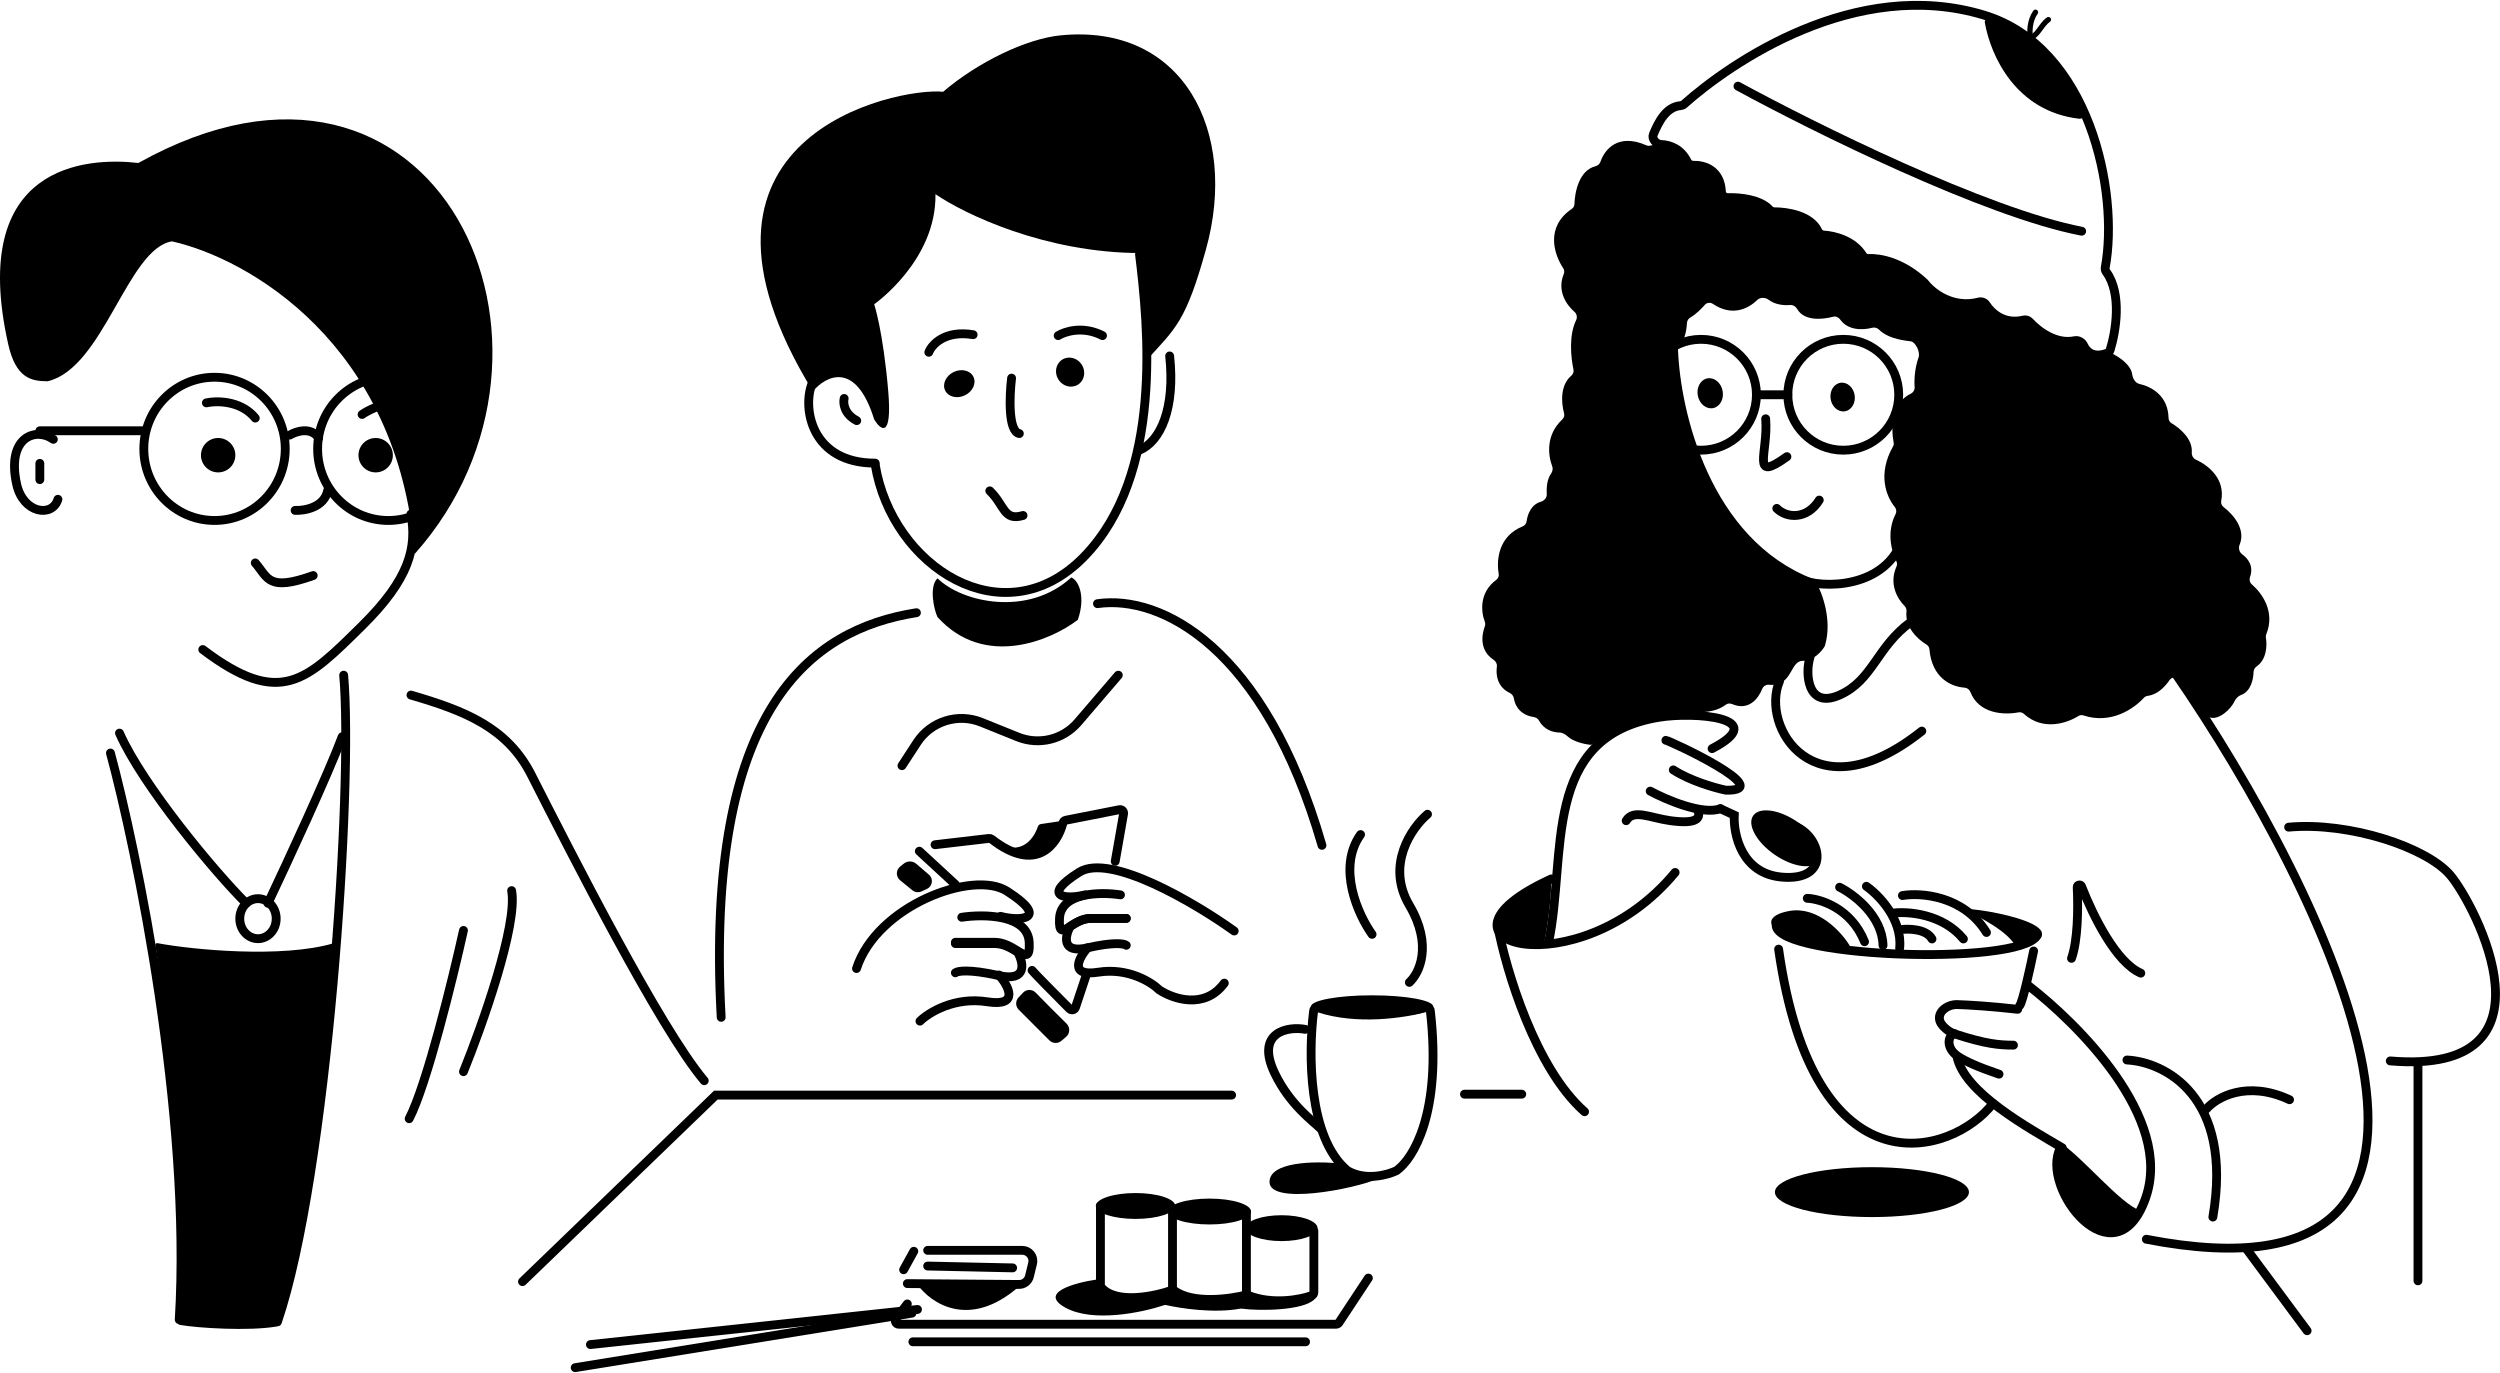 <svg width="1413" height="776" viewBox="0 0 1413 776" fill="none" xmlns="http://www.w3.org/2000/svg">
<path d="M512.822 736.976L506.435 745.242C505.419 746.557 506.356 748.465 508.018 748.465H755.098C755.77 748.465 756.397 748.128 756.767 747.567L773.407 722.354" stroke="black" stroke-width="5" stroke-linecap="round"/>
<path d="M846.518 523.391C851.218 548.109 867.615 603.707 895.606 628.356" stroke="black" stroke-width="5" stroke-linecap="round"/>
<path d="M961.405 254.451C978.709 254.451 992.737 240.423 992.737 223.118C992.737 205.813 978.709 191.785 961.405 191.785C944.1 191.785 930.072 205.813 930.072 223.118C930.072 240.423 944.1 254.451 961.405 254.451Z" stroke="black" stroke-width="5"/>
<path d="M1073.16 223.118C1073.16 240.395 1059.16 254.451 1041.83 254.451C1024.49 254.451 1010.49 240.395 1010.49 223.118C1010.49 205.84 1024.49 191.785 1041.83 191.785C1059.16 191.785 1073.16 205.84 1073.16 223.118Z" stroke="black" stroke-width="5"/>
<path d="M1010.49 223.117H993.781" stroke="black" stroke-width="5" stroke-linecap="round"/>
<path d="M1031.48 364.848C1035.69 350.559 1029.99 335.211 1026.16 328.446C1025.83 327.863 1025.29 327.431 1024.66 327.189C966.451 304.636 949.688 232.754 948.407 197.488C948.362 196.24 949.177 195.16 950.017 194.236C952.35 191.667 953.264 186.265 953.503 182.394C953.581 181.135 954.373 180.026 955.468 179.399C958.424 177.707 961.457 174.721 963.591 172.288C964.721 170.999 966.682 170.788 968.103 171.746C978.873 179.013 987.99 174.656 993.224 169.517C994.838 167.932 997.831 168.056 999.629 169.429C1003.29 172.225 1008.16 172.696 1011.79 172.39C1013.41 172.253 1014.96 173.229 1015.76 174.64C1019.62 181.411 1029.51 180.765 1036.06 179.022C1037.57 178.622 1039.16 179.327 1040.07 180.593C1044.6 186.904 1052.89 186.641 1058.26 185.234C1059.65 184.867 1061.15 185.394 1062.16 186.428C1066.17 190.529 1073.34 192.201 1079.75 192.883C1082.76 193.204 1085.42 199.081 1084.39 201.932C1082.41 207.435 1081.77 214.116 1082.15 218.76C1082.28 220.342 1081.35 221.874 1079.91 222.553C1068.97 227.733 1068.75 242.154 1070.29 250.128C1070.44 250.897 1070.31 251.698 1069.92 252.379C1061.05 267.977 1066.11 280.633 1070.94 286.563C1071.85 287.687 1072.05 289.274 1071.38 290.564C1066.17 300.7 1069.05 311.616 1071.82 317.193C1072.29 318.138 1072.31 319.251 1071.89 320.216C1067.51 330.063 1072.4 338.442 1076.46 342.49C1077.27 343.305 1077.67 344.464 1077.54 345.611C1076.58 354.546 1083.81 361.269 1088.84 364.305C1089.78 364.868 1090.41 365.84 1090.5 366.927C1091.92 383.428 1103.05 388.179 1110.36 388.661C1111.8 388.756 1113.09 389.69 1113.61 391.037C1118.48 403.587 1132.72 404.192 1140.91 402.616C1141.97 402.412 1143.07 402.729 1143.87 403.454C1154.6 413.214 1168.01 408.882 1174.68 404.713C1175.54 404.173 1176.61 404.038 1177.57 404.36C1193.07 409.524 1206.11 400.582 1211.66 394.447C1212.27 393.774 1213.12 393.384 1214.02 393.269C1219.36 392.591 1223.61 388.244 1226.19 384.441C1227.34 382.745 1229.8 382.281 1231.21 383.767C1237.83 390.722 1242.83 398.491 1248.15 404.81C1248.46 405.18 1248.85 405.48 1249.32 405.597C1254.39 406.862 1260.89 400.847 1263.04 396.214C1263.74 394.721 1265.13 393.359 1266.67 392.793C1272.02 390.834 1273.59 384.334 1273.72 379.738C1273.76 378.504 1274.45 377.375 1275.46 376.666C1281.15 372.675 1281.43 364.854 1280.68 360.415C1280.57 359.762 1280.63 359.087 1280.89 358.475C1286.05 345.896 1278.63 335.365 1272.73 330.286C1271.55 329.271 1271.19 327.575 1271.71 326.11C1273.87 320.083 1270.73 315.768 1267.29 313.291C1265.66 312.121 1265.03 309.764 1265.81 307.916C1269.47 299.214 1262.37 290.865 1256.72 286.555C1255.66 285.748 1255.17 284.382 1255.43 283.076C1257.83 270.709 1248.23 263.012 1241.02 259.743C1239.49 259.048 1238.68 257.315 1238.8 255.639C1239.33 248.275 1232.4 242.193 1227.36 239.202C1226.34 238.595 1225.7 237.488 1225.67 236.299C1225.4 223.787 1216.31 218.58 1209.03 216.943C1206.86 216.454 1205.42 213.858 1205.13 211.65C1204.42 206.269 1198 201.828 1193.41 199.632C1192.66 199.274 1191.79 199.3 1191.01 199.595C1183.38 202.488 1179.42 199.045 1177.66 195.222C1176.81 193.37 1174.64 192.129 1172.64 192.55C1162.12 194.771 1152.13 187.361 1147.11 181.879C1146.26 180.953 1144.95 180.581 1143.73 180.879C1132.97 183.5 1125.83 177.323 1122.54 172.271C1121.69 170.961 1120.07 170.278 1118.55 170.675C1103.71 174.567 1092.17 165.578 1087.93 160.125C1087.83 159.993 1087.72 159.87 1087.59 159.756C1075.14 148.13 1062.61 145.78 1056.13 146.094C1054.77 146.16 1053.44 145.483 1052.72 144.33C1047.41 135.921 1037.05 133.238 1030.63 132.826C1029.24 132.736 1028.03 131.794 1027.44 130.529C1023.37 121.874 1010.42 119.693 1002.76 119.685C1001.72 119.684 1000.76 119.18 1000.05 118.416C994.826 112.74 983.783 111.524 976.443 111.684C974.583 111.725 973.038 110.178 972.947 108.32C972.349 96.13 963.373 93.257 957.05 93.396C955.625 93.428 954.277 92.638 953.643 91.362C948.529 81.071 938.413 80.823 932.812 82.289C932.051 82.489 931.232 82.443 930.513 82.126C914.622 75.122 907.013 84.321 904.568 91.44C904.134 92.703 903.03 93.635 901.736 93.962C892.69 96.247 890.09 108.072 889.869 115.375C889.837 116.449 889.284 117.445 888.394 118.048C873.348 128.249 878.269 143.677 883.533 151.591C884.177 152.559 884.276 153.799 883.836 154.876C879.953 164.378 885.197 172.177 889.919 176.288C891.226 177.425 891.594 179.394 890.83 180.949C886.662 189.432 887.797 201.774 889.33 208.892C889.613 210.209 889.03 211.555 888.005 212.429C881.73 217.778 882.424 227.643 884.015 233.617C884.343 234.85 883.955 236.177 883.022 237.048C873.661 245.783 874.862 257.157 877.324 263.606C877.851 264.985 877.455 266.574 876.602 267.779C874.379 270.92 873.989 275.616 874.223 279.351C874.345 281.304 872.777 283.048 870.895 283.583C865.5 285.117 863.4 290.502 862.858 294.563C862.685 295.859 861.845 297.005 860.633 297.494C846.955 303.012 845.69 316.394 847.072 324.301C847.303 325.625 846.748 326.98 845.665 327.775C835.987 334.878 837.038 345.699 839.219 351.421C839.517 352.202 839.542 353.065 839.26 353.852C835.536 364.261 839.972 370.251 844.095 372.855C845.394 373.675 846.227 375.178 846.035 376.702C844.936 385.441 849.408 389.851 853.177 391.573C854.43 392.145 855.401 393.293 855.631 394.652C856.892 402.122 862.638 404.726 866.822 405.266C868.101 405.431 869.255 406.202 869.875 407.332C872.734 412.537 877.706 413.984 881.482 414.033C883.207 414.056 884.979 415.233 886.252 416.397C889.249 419.14 895.536 420.613 898.613 420.958C899.366 421.042 900.091 420.747 900.657 420.244C918.203 404.657 944.181 402.075 955.138 402.76C966.744 402.76 971.196 401.384 975.466 398.266C976.458 397.542 977.775 397.431 978.904 397.915C988.242 401.916 993.704 395.107 996.014 389.336C996.617 387.83 998.176 386.88 999.792 387.024C1013.34 388.23 1011.5 373.516 1018.85 373.516C1024.91 373.516 1029.51 368.302 1031.22 365.441C1031.33 365.256 1031.41 365.055 1031.48 364.848Z" fill="black"/>
<path d="M1147.5 20.497C1147.09 17.939 1147.1 11.643 1150.45 6.92" stroke="black" stroke-width="3" stroke-linecap="round"/>
<path d="M1147.31 20.718C1151.06 21.561 1153.38 14.133 1157.76 11.099" stroke="black" stroke-width="3" stroke-linecap="round"/>
<path d="M1177.88 63.169C1167.36 39.52 1150.39 19.008 1125.48 9.911C1123.47 9.177 1121.46 10.826 1121.84 12.934C1125.27 31.894 1139.43 62.882 1175.02 67.105C1177.2 67.363 1178.77 65.172 1177.88 63.169Z" fill="black"/>
<path d="M953.643 91.361C950.052 84.133 943.992 81.86 938.763 81.655C936.094 81.55 933.421 78.446 934.45 75.981C937.396 68.928 941.642 60.45 949.806 59.716C950.546 59.649 951.24 59.41 951.795 58.916C977.911 35.616 1048.72 -13.381 1121.2 8.488C1181.12 26.566 1197.78 108.679 1189.88 151.229C1189.72 152.123 1189.96 153.019 1190.5 153.754C1199.43 166.028 1195.91 187.352 1192.63 197.852C1192.38 198.651 1191.79 199.302 1191 199.598C1183.38 202.484 1179.42 199.043 1177.66 195.221C1176.81 193.37 1174.64 192.128 1172.64 192.549C1162.12 194.77 1152.13 187.36 1147.11 181.878C1146.26 180.952 1144.95 180.58 1143.73 180.878C1132.97 183.5 1125.83 177.322 1122.54 172.271C1121.69 170.96 1120.07 170.277 1118.55 170.674C1103.71 174.566 1092.17 165.577 1087.93 160.125C1087.83 159.993 1087.72 159.87 1087.6 159.756C1075.14 148.129 1062.61 145.779 1056.13 146.093C1054.77 146.159 1053.44 145.482 1052.72 144.33C1047.42 135.92 1037.05 133.237 1030.63 132.825C1029.24 132.735 1028.03 131.794 1027.44 130.528C1023.37 121.873 1010.42 119.692 1002.76 119.684C1001.72 119.683 1000.76 119.179 1000.05 118.416C994.826 112.739 983.783 111.523 976.443 111.683C974.583 111.724 973.038 110.177 972.947 108.319C972.349 96.129 963.373 93.256 957.05 93.396C955.625 93.427 954.277 92.637 953.643 91.361Z" stroke="black" stroke-width="5" stroke-linecap="round"/>
<path d="M1015.71 326.25C1023.55 332.26 1061.15 334.871 1073.68 308.761" stroke="black" stroke-width="5" stroke-linecap="round"/>
<ellipse cx="966.61" cy="222.261" rx="7.135" ry="8.562" transform="rotate(-10.775 966.61 222.261)" fill="black"/>
<ellipse cx="1041.46" cy="224.412" rx="6.87" ry="8.155" transform="rotate(-8.397 1041.46 224.412)" fill="black"/>
<path d="M982.293 48.697C1024.42 71.675 1122.25 120.241 1176.56 130.685" stroke="black" stroke-width="5" stroke-linecap="round"/>
<path d="M1004.23 287.349C1009.97 293.094 1021.46 293.616 1028.25 282.649" stroke="black" stroke-width="5" stroke-linecap="round"/>
<path d="M997.96 236.694C999.526 256.016 989.082 273.145 1009.97 258.105" stroke="black" stroke-width="5" stroke-linecap="round"/>
<path d="M1023.03 371.426C1020.24 379.956 1021.16 401.094 1039.74 392.837C1058.54 384.482 1060.63 365.682 1079.95 351.582" stroke="black" stroke-width="5" stroke-linecap="round"/>
<path d="M1005.79 385.004C994.826 410.592 1025.12 461.769 1086.21 413.203" stroke="black" stroke-width="5" stroke-linecap="round"/>
<path d="M1229.3 380.304C1315.12 504.765 1432.02 743.034 1213.11 700.421" stroke="black" stroke-width="5" stroke-linecap="round"/>
<path d="M1202.15 599.111C1223.21 600.156 1262.41 619.373 1250.71 687.888" stroke="black" stroke-width="5" stroke-linecap="round"/>
<path d="M1247.06 626.789C1252.63 620.348 1269.82 610.287 1294.05 621.567" stroke="black" stroke-width="5" stroke-linecap="round"/>
<path d="M1209.65 684.232C1190.98 719.883 1152.13 666.828 1163.5 645.066C1177.6 654.466 1197.97 680.055 1209.65 684.232Z" fill="black"/>
<path d="M1146.79 557.335C1172.9 577.527 1229.02 631.632 1212.59 677.444C1195.36 725.488 1152.54 671.7 1164.55 648.722" stroke="black" stroke-width="5" stroke-linecap="round"/>
<path d="M1149.4 537.49C1147.49 546.89 1143.24 566.212 1141.57 568.301" stroke="black" stroke-width="5" stroke-linecap="round"/>
<path d="M1126.42 623.656C1103.45 653.422 1025.11 676.4 1005.27 536.446" stroke="black" stroke-width="5" stroke-linecap="round"/>
<ellipse cx="1058.01" cy="673.788" rx="54.833" ry="14.1" fill="black"/>
<path d="M1046 535.401C1041.12 526.796 1027.36 512.048 1011.41 514.865C991.474 518.385 999.097 532.468 1046 535.401Z" fill="black"/>
<path d="M1140 536.447C1136.35 526.525 1116.71 517.438 1111.28 514.514C1104.49 510.858 1185.96 522.869 1140 536.447Z" fill="black"/>
<path d="M1004.22 521.302C995.871 541.146 1141.88 546.577 1151.49 528.613" stroke="black" stroke-width="5" stroke-linecap="round"/>
<path d="M1021.46 507.725C1029.12 508.073 1046.32 513.469 1053.84 532.269" stroke="black" stroke-width="5" stroke-linecap="round"/>
<path d="M1039.74 501.457C1047.74 505.461 1063.86 517.646 1064.28 534.357" stroke="black" stroke-width="5" stroke-linecap="round"/>
<path d="M1054.88 500.936C1061.84 505.81 1075.35 519.631 1073.68 535.924" stroke="black" stroke-width="5" stroke-linecap="round"/>
<path d="M1073.68 525.48C1078.38 524.784 1088.62 524.853 1091.96 530.702" stroke="black" stroke-width="5" stroke-linecap="round"/>
<path d="M1070.03 516.079C1078.38 515.035 1098.02 516.497 1109.71 530.701" stroke="black" stroke-width="5" stroke-linecap="round"/>
<path d="M1075.25 506.157C1085.69 504.416 1109.82 506.157 1122.77 527.045" stroke="black" stroke-width="5" stroke-linecap="round"/>
<path d="M872.628 533.809C843.052 535.758 830.32 518.026 876.805 496.758C876.805 510.126 874.021 527.029 872.628 533.809Z" fill="black"/>
<path d="M946.781 493.103C891.949 559.424 796.907 533.313 876.805 496.758" stroke="black" stroke-width="5" stroke-linecap="round"/>
<path d="M875.239 532.79C885.684 483.18 870.539 416.337 937.904 405.37C957.227 402.224 1001.62 405.37 967.671 423.125" stroke="black" stroke-width="5" stroke-linecap="round"/>
<path d="M941.561 418.426C943.127 418.426 1005.27 447.148 975.504 446.625C969.586 445.407 955.347 441.403 945.738 435.137" stroke="black" stroke-width="5" stroke-linecap="round"/>
<path d="M932.683 447.147C941.734 452.021 962.344 460.829 972.371 457.07" stroke="black" stroke-width="5" stroke-linecap="round"/>
<path d="M959.838 458.637C960.883 462.118 959.638 465.968 944.172 463.859C932.683 462.292 923.283 457.07 919.105 463.859" stroke="black" stroke-width="5" stroke-linecap="round"/>
<ellipse cx="1009.46" cy="473.803" rx="22.54" ry="11.278" transform="rotate(34.503 1009.46 473.803)" fill="black"/>
<path d="M1014.67 466.991C1029.81 473.258 1035.04 498.324 1006.84 495.713C984.278 493.624 979.682 471.517 980.204 460.725L972.371 457.069" stroke="black" stroke-width="5" stroke-linecap="round"/>
<path d="M1106.1 597.28C1110.33 617.62 1145.98 637.158 1165.59 648.721" stroke="black" stroke-width="5" stroke-linecap="round"/>
<path d="M1138.02 590.725C1130.23 590.702 1122.68 590.19 1104.98 584.426C1100.82 583.114 1097.94 579.855 1097.02 578.39C1093.72 572.664 1100.29 567.607 1106.22 567.783C1112.67 567.976 1125.32 568.75 1140.4 570.453" stroke="black" stroke-width="5" stroke-linecap="round"/>
<path d="M1104.61 584.169C1100.57 585.629 1100.05 592.579 1106.44 596.918C1110.48 599.668 1117.79 603.042 1129.86 607.115" stroke="black" stroke-width="5" stroke-linecap="round"/>
<path d="M1209.98 550.024C1196.1 543.975 1183.26 518.306 1176.42 500.823C1175.99 499.715 1173.97 500.147 1174.03 501.336C1174.62 513.782 1174.42 531.495 1170.81 541.668" stroke="black" stroke-width="5" stroke-linecap="round"/>
<path d="M1293.53 467.514C1328 464.381 1371.69 478.994 1384.92 494.669C1399.02 511.38 1449.67 607.989 1350.98 599.634" stroke="black" stroke-width="5" stroke-linecap="round"/>
<path d="M1366.64 600.678V723.92" stroke="black" stroke-width="5" stroke-linecap="round"/>
<path d="M1269.51 705.644L1303.98 752.121" stroke="black" stroke-width="5" stroke-linecap="round"/>
<path d="M737.666 581.78C728.038 579.966 709.233 583.213 720.492 606.658C729.078 624.539 742.348 633.869 746.252 637.756" stroke="black" stroke-width="5" stroke-linecap="round"/>
<path d="M717.53 668.044C717.53 656.502 743.288 656.213 756.682 657.545C757.022 657.578 757.31 657.789 757.477 658.086C761.472 665.199 771.845 665.68 779.119 664.678C780.167 664.534 780.582 665.524 779.61 665.944C764.694 672.408 717.53 681.174 717.53 668.044Z" fill="black"/>
<path d="M761.424 661.516C739.407 643.032 739.407 595.646 742.467 571.284C742.626 570.016 743.93 569.249 745.143 569.651C766.906 576.857 793.251 572.948 805.839 569.494C807.043 569.164 808.28 569.988 808.422 571.228C815.064 629.146 798.636 654.961 789.47 661.535C789.386 661.595 789.306 661.642 789.214 661.687C784.123 664.153 771.75 667.494 761.693 661.704C761.598 661.649 761.508 661.586 761.424 661.516Z" stroke="black" stroke-width="5" stroke-linecap="round"/>
<ellipse cx="775.496" cy="568.823" rx="34.466" ry="6.267" fill="black"/>
<path d="M796.563 555.246C802.146 550.184 809.963 534.376 796.563 511.644C783.163 488.912 797.824 467.878 806.829 460.203" stroke="black" stroke-width="5" stroke-linecap="round"/>
<path d="M775.496 528.091C767.721 517.206 755.534 490.689 768.987 471.691" stroke="black" stroke-width="5" stroke-linecap="round"/>
<path d="M827.718 618.434H860.095" stroke="black" stroke-width="5" stroke-linecap="round"/>
<path d="M696.12 618.956L404.594 618.956L295.318 724.376" stroke="black" stroke-width="5" stroke-linecap="round"/>
<path d="M259.454 253.697C259.454 276.08 241.533 294.174 219.489 294.174C197.445 294.174 179.523 276.08 179.523 253.697C179.523 231.314 197.445 213.221 219.489 213.221C241.533 213.221 259.454 231.314 259.454 253.697Z" stroke="black" stroke-width="5"/>
<path d="M161.221 253.697C161.221 276.08 143.3 294.174 121.256 294.174C99.212 294.174 81.29 276.08 81.29 253.697C81.29 231.314 99.212 213.221 121.256 213.221C143.3 213.221 161.221 231.314 161.221 253.697Z" stroke="black" stroke-width="5"/>
<path d="M163.721 245.926C167.359 243.749 175.727 241.029 180.093 247.558" stroke="black" stroke-width="5" stroke-linecap="round"/>
<circle cx="123.302" cy="257.279" r="9.721" fill="black"/>
<circle cx="212.325" cy="257.279" r="9.721" fill="black"/>
<path d="M204.651 234.256C207.333 232.345 214.976 228.239 224.093 227.093" stroke="black" stroke-width="5" stroke-linecap="round"/>
<path d="M116.651 227.693C125.093 225.971 137.372 227.693 144.279 236.302" stroke="black" stroke-width="5" stroke-linecap="round"/>
<path d="M166.791 288.47C172.129 288.704 183.287 286.784 185.209 277.232" stroke="black" stroke-width="5" stroke-linecap="round"/>
<path d="M144.279 318.163C151.64 326.727 151.437 334.434 177.023 325.3" stroke="black" stroke-width="5" stroke-linecap="round"/>
<path d="M232.257 290.534C235.668 309.212 231.798 326.932 204.488 353.843C173.066 384.808 158.45 400.291 114.604 367.114" stroke="black" stroke-width="5" stroke-linecap="round"/>
<path d="M234.416 313.046C225.084 193.937 139.696 145.858 97.17 136.416C72.091 140.483 58.515 208.085 26.927 215.494C17.54 215.494 8.911 213.642 4.63 194.502C-18.116 92.823 48.811 88.724 78.215 92.113C247.348 -2.301 337.937 196.842 234.416 313.046Z" fill="black"/>
<path d="M22.512 261.884C22.512 263.726 22.512 268.146 22.512 271.093" stroke="black" stroke-width="5" stroke-linecap="round"/>
<path d="M81.861 243.465H22.512" stroke="black" stroke-width="5" stroke-linecap="round"/>
<path d="M30.15 248.313C20.288 241.234 3.562 246.835 9.389 273.597C13.022 290.285 29.631 292.644 32.745 282.194" stroke="black" stroke-width="5" stroke-linecap="round"/>
<path d="M188.263 533.209C159.36 541.649 108.832 536.831 89.001 533.069C88.301 532.936 87.69 533.518 87.812 534.22C91.304 554.278 103.056 655.694 100.715 747.806C100.703 748.29 101.032 748.712 101.509 748.799C111.616 750.647 140.828 752.416 156.194 749.761C156.574 749.696 156.869 749.415 156.969 749.042L162.49 728.428C162.502 728.381 162.517 728.339 162.536 728.294C172.467 705.213 182.668 624.367 189.552 534.262C189.606 533.556 188.943 533.011 188.263 533.209Z" fill="black"/>
<path d="M194.236 381.604C199.803 443.413 185.066 664.269 156.806 747.125" stroke="black" stroke-width="5" stroke-linecap="round"/>
<path d="M62.419 425.604C76.9 478.934 108.405 630.508 101.295 745.884" stroke="black" stroke-width="5" stroke-linecap="round"/>
<path d="M67.535 414.349C80.511 443.846 121.723 493.298 139.163 510.535" stroke="black" stroke-width="5" stroke-linecap="round"/>
<path d="M151.442 510.535C162.121 488.012 185.462 437.653 193.395 416.396" stroke="black" stroke-width="5" stroke-linecap="round"/>
<path d="M156.105 519.232C156.105 525.665 151.32 530.546 145.814 530.546C140.308 530.546 135.523 525.665 135.523 519.232C135.523 512.799 140.308 507.918 145.814 507.918C151.32 507.918 156.105 512.799 156.105 519.232Z" stroke="black" stroke-width="5"/>
<path d="M261.954 525.884C255.858 553.397 241.184 613.199 231.256 632.302" stroke="black" stroke-width="5" stroke-linecap="round"/>
<path d="M261.953 605.698C272.502 579.679 292.714 522.788 289.169 503.372" stroke="black" stroke-width="5" stroke-linecap="round"/>
<path d="M232.279 392.86C262.765 401.731 286.707 411.234 300.238 437.845C322.467 481.562 373.15 581.415 398.047 610.814" stroke="black" stroke-width="5" stroke-linecap="round"/>
<path d="M681.638 140.855C670.254 181.834 664.545 185.465 647.987 203.619C647.987 185.678 644.9 155.562 644.9 143.021C590.641 143.021 544.857 120.835 528.728 109.74C529.316 147.361 494.095 171.96 494.095 171.96C494.095 171.96 499.145 187.154 502.035 221.157C504.355 248.361 497.699 243.104 494.095 237.074C483.711 203.504 466.689 212.475 459.463 221.157C370.928 77.053 507.085 49.209 533.063 51.862C552.69 35.077 580.061 21.924 599.295 19.994C668.702 13.036 700.105 74.41 681.638 140.855Z" fill="black"/>
<path d="M494.67 262.717C504.061 320.032 567.064 361.246 612.535 314.816C658.006 268.387 648.902 183.4 644.046 143.741" stroke="black" stroke-width="5" stroke-linecap="round"/>
<path d="M609.192 350.308C613.797 337.006 609.602 328.054 605.509 326.349C580.951 348.86 543.704 340.504 529.89 326.86C524.979 331.363 527.844 344.68 529.89 348.773C556.495 378.243 594.355 361.734 609.192 350.308Z" fill="black"/>
<path d="M509.783 432.767L518.313 419.675C526.139 407.662 541.371 402.866 554.668 408.228L575.247 416.526C587.186 421.34 600.865 418 609.243 408.226L632.062 381.604" stroke="black" stroke-width="5" stroke-linecap="round"/>
<path d="M458.945 216.851C453.429 230.816 458.604 261.761 494.67 261.761" stroke="black" stroke-width="5" stroke-linecap="round"/>
<path d="M477.116 225.206C476.477 227.791 476.988 233.92 484.226 237.739" stroke="black" stroke-width="5" stroke-linecap="round"/>
<path d="M644.023 254.45C655.916 249.442 664.312 230.891 661.081 201.185" stroke="black" stroke-width="5" stroke-linecap="round"/>
<path d="M609.23 217.425C612.907 215.145 613.915 210.118 611.483 206.196C609.051 202.274 604.099 200.944 600.422 203.224C596.746 205.504 595.737 210.532 598.169 214.453C600.602 218.375 605.554 219.705 609.23 217.425Z" fill="black"/>
<path d="M545.367 223.436C549.783 221.307 551.942 216.632 550.188 212.995C548.434 209.358 543.433 208.136 539.016 210.265C534.6 212.395 532.441 217.069 534.195 220.707C535.949 224.344 540.95 225.566 545.367 223.436Z" fill="black"/>
<path d="M524.959 199.096C526.677 194.683 534.108 186.521 550.025 189.168" stroke="black" stroke-width="5" stroke-linecap="round"/>
<path d="M598.068 189.696C601.864 187.332 612.195 184.021 623.135 189.696" stroke="black" stroke-width="5" stroke-linecap="round"/>
<path d="M571.748 213.718C570.546 223.697 569.711 243.937 576.136 245.051" stroke="black" stroke-width="5" stroke-linecap="round"/>
<path d="M517.968 346.302C458.189 355.719 398.169 400.193 407.608 574.999" stroke="black" stroke-width="5" stroke-linecap="round"/>
<path d="M620.294 341.186C656.108 336.069 714.828 365.56 747.178 477.79" stroke="black" stroke-width="5" stroke-linecap="round"/>
<path d="M559.822 473.78C584.59 493.518 596.631 478.63 600.346 466.644C600.76 465.31 599.605 464.076 598.224 464.281L588.278 465.755C587.488 465.872 586.852 466.446 586.6 467.203C583.996 475.016 575.664 485.662 559.822 473.78Z" fill="black"/>
<path d="M630.321 486.836L635.039 459.941C635.282 458.557 634.06 457.361 632.683 457.633L602.37 463.603C601.585 463.758 600.974 464.365 600.774 465.139C597.656 477.2 585.847 494.057 560.492 474.308C560.071 473.981 559.524 473.815 558.995 473.877L528.489 477.436" stroke="black" stroke-width="5" stroke-linecap="round"/>
<path d="M519.611 481.091L539.978 499.891" stroke="black" stroke-width="5" stroke-linecap="round"/>
<path d="M583.321 548.457C584.079 549.593 596.619 562.255 604.534 570.189C605.584 571.242 607.374 570.819 607.844 569.409L613.61 552.113" stroke="black" stroke-width="5" stroke-linecap="round"/>
<path d="M602.786 578.53C596.881 572.775 589.612 565.376 585.34 561.005C583.372 558.993 580.157 559.021 578.222 561.064L575.702 563.724C573.839 565.691 573.881 568.783 575.796 570.698L593.116 588.018C594.958 589.86 597.905 589.98 599.89 588.293L602.557 586.026C604.83 584.093 604.922 580.613 602.786 578.53Z" fill="black"/>
<path d="M510.895 488.064L508.781 489.755C506.293 491.745 506.276 495.523 508.746 497.536L515.632 503.147C517.109 504.35 519.142 504.61 520.874 503.816L523.822 502.465C527.049 500.986 527.729 496.73 525.059 494.392C522.444 492.102 519.801 489.855 517.798 488.162C515.852 486.517 512.884 486.473 510.895 488.064Z" fill="black"/>
<path d="M578.224 291.346C567.132 294.685 567.833 285.494 559.424 277.428" stroke="black" stroke-width="5" stroke-linecap="round"/>
<path d="M484.101 547.414C495.59 511.902 549.915 491.429 569.11 503.676C593.095 518.983 577.781 521.094 565.531 517.927" stroke="black" stroke-width="5" stroke-linecap="round"/>
<path d="M543.588 518.434C555.945 516.583 580.874 516.818 581.7 532.576C582.167 541.765 579.635 540.237 575.001 537.367C571.678 535.314 567.278 532.576 562.123 532.576H539.978" stroke="black" stroke-width="5" stroke-linecap="round"/>
<path d="M539.978 533.313H562.257C567.442 533.313 571.869 536.109 575.212 538.205C578.483 544.137 580.904 555.075 564.335 551.361C547.765 547.648 541.188 548.784 539.978 549.815" stroke="black" stroke-width="5" stroke-linecap="round"/>
<path d="M564.62 551.068C570.099 557.33 576.421 569.12 557.941 566.199C539.461 563.277 524.92 572.285 519.96 577.154" stroke="black" stroke-width="5" stroke-linecap="round"/>
<path d="M697.573 526.207C675.689 510.531 627.517 481.935 610.003 492.956C588.119 506.731 602.091 508.631 613.269 505.781" stroke="black" stroke-width="5" stroke-linecap="round"/>
<path d="M633.301 505.781C622.123 504.041 599.573 504.262 598.826 519.082C598.403 527.724 600.694 526.287 604.886 523.588C607.891 521.658 611.872 519.082 616.535 519.082H636.567" stroke="black" stroke-width="5" stroke-linecap="round"/>
<path d="M636.567 519.082H616.535C611.872 519.082 607.891 521.657 604.886 523.588C601.945 529.052 599.768 539.128 614.666 535.707C629.564 532.287 635.478 533.333 636.567 534.283" stroke="black" stroke-width="5" stroke-linecap="round"/>
<path d="M614.666 535.706C609.695 541.407 603.96 552.142 620.726 549.483C637.493 546.823 650.685 555.025 655.186 559.458C662.789 564.524 680.807 570.857 691.984 555.658" stroke="black" stroke-width="5" stroke-linecap="round"/>
<path d="M515.956 758.387H737.897" stroke="black" stroke-width="5" stroke-linecap="round"/>
<path d="M602.121 739.066C586.952 730.682 606.813 725.128 620.151 723.132C621.179 722.978 622.116 723.675 622.512 724.636C627.077 735.729 649.345 732.931 660.998 729.843C661.429 729.729 661.884 729.762 662.297 729.93C682.338 738.066 696.086 735.106 701.647 732.029C702.424 731.599 703.387 731.615 704.138 732.089C714.121 738.389 732.245 735.252 741.174 732.701C742.583 732.299 743.8 733.461 742.766 734.498C736.667 740.617 712.454 741.117 701.668 739.634C701.446 739.603 701.231 739.61 701.011 739.651C686.353 742.403 667.354 739.536 659.079 737.63C658.71 737.545 658.341 737.561 657.981 737.682C645.518 741.852 617.767 747.712 602.121 739.066Z" fill="black"/>
<path d="M742.596 695.722V730.451C742.596 731.243 742.131 731.965 741.388 732.241C734.749 734.699 719.162 737.471 705.696 732.253C704.95 731.963 704.475 731.236 704.475 730.436V685.277" stroke="black" stroke-width="5" stroke-linecap="round"/>
<path d="M704.997 731.754C695.299 734.306 673.729 737.257 663.397 729.198C662.942 728.843 662.698 728.29 662.698 727.713V685.799" stroke="black" stroke-width="5" stroke-linecap="round"/>
<path d="M662.698 729.143C652.605 732.735 630.676 737.336 622.389 727.58C622.106 727.247 621.965 726.817 621.965 726.38V681.621" stroke="black" stroke-width="5" stroke-linecap="round"/>
<ellipse cx="641.81" cy="681.622" rx="22.455" ry="7.311" fill="black"/>
<ellipse cx="683.587" cy="684.754" rx="23.5" ry="7.311" fill="black"/>
<ellipse cx="724.319" cy="694.155" rx="20.366" ry="7.311" fill="black"/>
<path d="M518.566 726.01C526.051 736.628 548.019 751.703 576.01 727.054L518.566 726.01Z" fill="black"/>
<path d="M512.822 725.487L575.957 725.973C578.742 725.994 581.175 724.097 581.833 721.391L583.606 714.106C584.524 710.328 581.663 706.688 577.776 706.688H524.311" stroke="black" stroke-width="5" stroke-linecap="round"/>
<path d="M516.478 707.21L510.733 717.654" stroke="black" stroke-width="5" stroke-linecap="round"/>
<path d="M524.312 715.565L572.355 716.61" stroke="black" stroke-width="5" stroke-linecap="round"/>
<path d="M325.085 773L515.434 742.198" stroke="black" stroke-width="5" stroke-linecap="round"/>
<path d="M333.703 759.954L518.567 740.109" stroke="black" stroke-width="5" stroke-linecap="round"/>
</svg>
